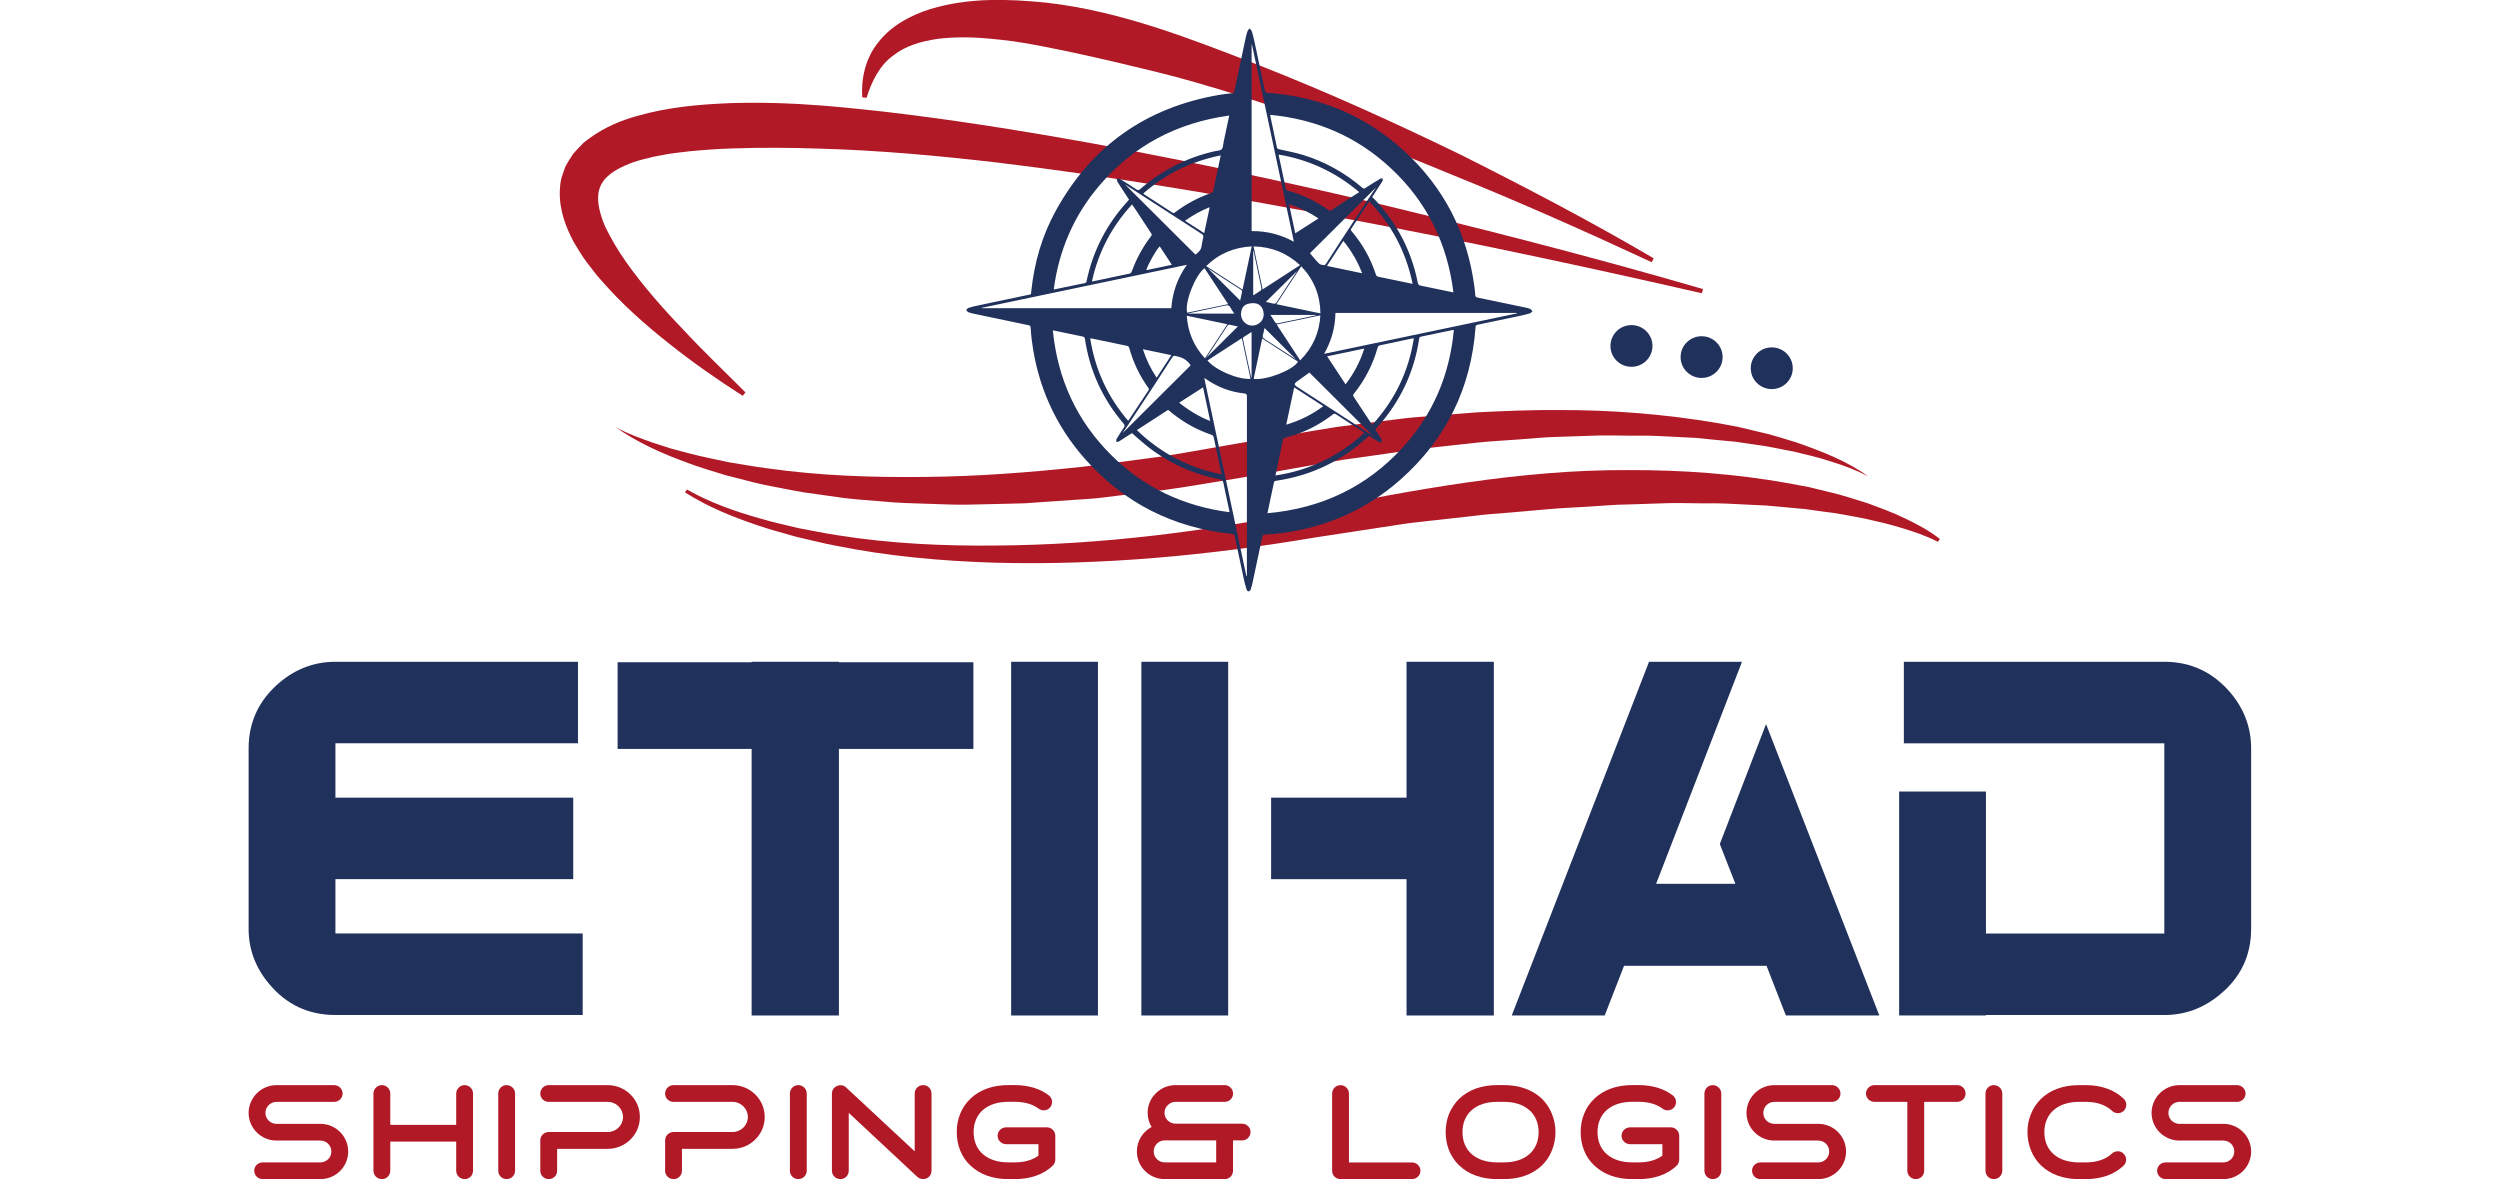 <svg xmlns="http://www.w3.org/2000/svg" width="159" height="75" viewBox="0 0 159 75" fill="none"><g clip-path="url(#clip0_2_193)"><g clip-path="url(#clip1_2_193)"><path d="M39.145 27.163C39.885 27.574 40.684 27.855 41.472 28.139L42.671 28.525L43.886 28.849C44.696 29.058 45.521 29.219 46.337 29.396C47.166 29.524 47.986 29.685 48.816 29.787C52.127 30.258 55.48 30.371 58.819 30.333C62.159 30.305 65.5 30.045 68.825 29.689C70.487 29.503 72.144 29.257 73.803 29.044C75.458 28.795 77.105 28.476 78.757 28.197L83.779 27.357L85.039 27.151L86.305 26.987L88.84 26.666C89.684 26.552 90.535 26.491 91.385 26.426L93.933 26.225C95.638 26.14 97.344 26.064 99.051 26.079C102.465 26.064 105.889 26.337 109.258 26.911L110.517 27.144L111.766 27.441C112.6 27.619 113.418 27.884 114.233 28.132C115.84 28.695 117.457 29.309 118.831 30.31C118.088 29.907 117.296 29.616 116.495 29.366C115.7 29.102 114.882 28.909 114.069 28.717C113.242 28.57 112.433 28.372 111.599 28.274L110.359 28.093L109.108 27.976L107.862 27.851L106.608 27.787C105.773 27.744 104.941 27.692 104.103 27.707C103.266 27.716 102.432 27.68 101.596 27.7L99.09 27.785C98.254 27.796 97.42 27.893 96.587 27.95C95.753 28.017 94.917 28.05 94.085 28.137L91.589 28.41C90.757 28.5 89.925 28.585 89.096 28.722L86.609 29.077L85.365 29.25L84.126 29.467L79.16 30.345C77.478 30.613 75.802 30.92 74.115 31.155L71.577 31.467C70.729 31.559 69.888 31.704 69.034 31.743L66.48 31.919L65.203 32.008L63.923 32.042L61.362 32.099C60.509 32.106 59.652 32.054 58.799 32.034C57.946 32.008 57.092 31.987 56.24 31.902C55.389 31.829 54.536 31.776 53.687 31.675L51.147 31.317C50.304 31.178 49.465 31.001 48.628 30.84C47.792 30.662 46.969 30.423 46.142 30.219C45.326 29.962 44.504 29.735 43.707 29.427C42.107 28.849 40.535 28.14 39.149 27.167L39.145 27.163Z" fill="#B11927"></path><path d="M43.693 31.135C45.136 31.957 46.739 32.526 48.349 32.976C49.151 33.217 49.974 33.391 50.787 33.589C51.614 33.738 52.432 33.92 53.263 34.041C56.577 34.569 59.944 34.732 63.296 34.696C70.009 34.654 76.702 33.805 83.278 32.47C89.912 31.163 96.667 29.867 103.529 29.898C106.952 29.886 110.392 30.13 113.772 30.74L115.037 30.977L116.291 31.282C117.129 31.471 117.947 31.751 118.767 32.001C119.574 32.3 120.382 32.591 121.156 32.969C121.933 33.338 122.69 33.741 123.377 34.28L123.248 34.457C122.517 34.079 121.713 33.811 120.919 33.57C120.124 33.324 119.309 33.14 118.498 32.962C117.675 32.816 116.867 32.635 116.037 32.548L114.802 32.377L113.558 32.262L112.316 32.151L111.067 32.091C110.236 32.047 109.406 31.997 108.572 32.013C107.739 32.018 106.908 31.978 106.074 32.001L103.575 32.084C102.743 32.084 101.909 32.172 101.077 32.219C100.245 32.278 99.411 32.299 98.579 32.375L96.081 32.595C95.247 32.662 94.413 32.718 93.583 32.829L91.085 33.106C90.251 33.192 89.417 33.289 88.59 33.428L83.6 34.19C76.897 35.324 70.089 35.967 63.282 35.788C59.883 35.684 56.479 35.378 53.142 34.704C52.307 34.547 51.482 34.328 50.653 34.143C49.835 33.908 49.012 33.696 48.207 33.417C46.596 32.879 45.013 32.236 43.566 31.315L43.691 31.135H43.693Z" fill="#B11927"></path><path d="M108.241 18.653C100.822 16.954 93.379 15.362 85.906 13.963C78.441 12.529 70.946 11.247 63.424 10.338C59.663 9.9 55.893 9.56 52.143 9.453C50.269 9.389 48.403 9.377 46.561 9.442C45.64 9.468 44.729 9.538 43.829 9.624C43.381 9.668 42.941 9.735 42.498 9.792C42.076 9.884 41.624 9.934 41.225 10.057C40.384 10.237 39.616 10.537 39.032 10.913C38.444 11.304 38.146 11.722 38.06 12.295C37.971 12.88 38.16 13.654 38.491 14.415C38.857 15.172 39.304 15.937 39.829 16.677C40.877 18.154 42.112 19.567 43.414 20.922C44.691 22.304 46.067 23.606 47.412 24.957L47.237 25.174C45.626 24.145 44.054 23.048 42.549 21.85C41.043 20.653 39.585 19.375 38.282 17.875C37.94 17.52 37.652 17.096 37.335 16.706C37.029 16.302 36.766 15.849 36.494 15.404C36.005 14.47 35.553 13.393 35.606 12.084C35.627 11.756 35.65 11.429 35.779 11.107L35.946 10.625C36.016 10.473 36.11 10.333 36.194 10.189L36.466 9.765L36.792 9.413L37.127 9.068L37.486 8.796C38.458 8.086 39.489 7.665 40.49 7.383C42.512 6.803 44.494 6.638 46.458 6.559C48.422 6.496 50.365 6.566 52.293 6.713C56.146 7.032 59.949 7.546 63.731 8.142C71.293 9.337 78.766 10.897 86.195 12.607C93.612 14.375 100.996 16.254 108.311 18.384L108.239 18.653H108.241Z" fill="#B11927"></path><path d="M105.045 16.675C100.841 14.718 96.606 12.835 92.314 11.1C88.041 9.328 83.722 7.672 79.345 6.245C77.154 5.54 74.947 4.898 72.725 4.376C70.508 3.838 68.305 3.323 66.108 2.908C65.013 2.691 63.912 2.537 62.824 2.449C61.735 2.347 60.65 2.347 59.612 2.475C58.588 2.631 57.582 2.908 56.8 3.54C55.974 4.131 55.454 5.121 55.115 6.218L54.838 6.19C54.759 5.017 55.033 3.691 55.886 2.657C56.717 1.602 57.952 0.961 59.166 0.577C61.636 -0.168 64.13 -0.069 66.522 0.166C71.331 0.71 75.748 2.483 80.106 4.16C84.461 5.875 88.707 7.802 92.892 9.837C97.052 11.924 101.171 14.077 105.178 16.431L105.045 16.675Z" fill="#B11927"></path><path fill-rule="evenodd" clip-rule="evenodd" d="M79.483 1.813C79.542 1.893 79.601 1.943 79.621 2.004C79.68 2.199 79.73 2.397 79.772 2.596C79.997 3.644 80.222 4.693 80.44 5.743C80.465 5.857 80.508 5.895 80.629 5.904C83.945 6.145 86.851 7.357 89.297 9.595C91.849 11.931 93.326 14.832 93.773 18.251C93.794 18.412 93.817 18.573 93.822 18.736C93.825 18.852 93.864 18.904 93.984 18.928C94.968 19.129 95.952 19.337 96.934 19.543C97.058 19.569 97.183 19.591 97.298 19.638C97.365 19.666 97.413 19.74 97.469 19.792C97.413 19.841 97.365 19.912 97.298 19.931C97.075 19.997 96.847 20.05 96.618 20.099C95.74 20.286 94.863 20.47 93.984 20.651C93.891 20.67 93.853 20.7 93.846 20.8C93.565 24.673 91.983 27.924 89.065 30.506C86.916 32.408 84.386 33.521 81.534 33.906C81.178 33.954 80.819 33.977 80.46 33.999C80.344 34.006 80.301 34.044 80.278 34.155C80.074 35.137 79.865 36.117 79.654 37.098C79.624 37.238 79.586 37.377 79.535 37.512C79.518 37.557 79.451 37.614 79.409 37.612C79.366 37.612 79.3 37.551 79.286 37.507C79.223 37.304 79.165 37.096 79.12 36.888C78.921 35.967 78.726 35.045 78.532 34.124C78.511 34.02 78.478 33.973 78.358 33.961C74.618 33.57 71.483 31.99 69.002 29.185C67.097 27.028 65.986 24.505 65.624 21.658C65.589 21.382 65.564 21.103 65.547 20.826C65.54 20.733 65.507 20.702 65.419 20.684C64.272 20.447 63.124 20.205 61.976 19.962C61.849 19.934 61.719 19.908 61.597 19.86C61.538 19.837 61.496 19.768 61.447 19.72C61.498 19.671 61.54 19.598 61.599 19.581C61.794 19.519 61.995 19.472 62.196 19.429C63.248 19.205 64.299 18.987 65.35 18.764C65.62 18.706 65.562 18.767 65.592 18.497C65.781 16.699 66.276 14.986 67.148 13.402C69.416 9.283 72.894 6.831 77.553 6.032C77.82 5.987 78.091 5.959 78.359 5.932C78.448 5.923 78.485 5.894 78.504 5.804C78.745 4.659 78.987 3.514 79.233 2.371C79.263 2.231 79.305 2.092 79.352 1.957C79.368 1.912 79.416 1.877 79.478 1.808L79.483 1.813ZM80.606 32.642C84.043 32.335 86.928 30.97 89.225 28.445C91.149 26.33 92.201 23.831 92.465 20.984C92.414 20.989 92.391 20.987 92.369 20.993C91.701 21.133 91.034 21.275 90.366 21.412C90.272 21.431 90.268 21.491 90.256 21.562C89.963 23.502 89.197 25.236 87.952 26.76C87.796 26.95 87.633 27.134 87.469 27.325C87.596 27.52 87.728 27.712 87.845 27.912C87.884 27.976 87.88 28.062 87.898 28.14C87.821 28.125 87.736 28.126 87.671 28.09C87.469 27.976 87.275 27.846 87.076 27.721C87.048 27.742 87.025 27.758 87.006 27.776C85.347 29.313 83.397 30.25 81.152 30.579C81.068 30.591 81.032 30.624 81.018 30.705C80.985 30.887 80.941 31.069 80.903 31.251C80.807 31.705 80.711 32.158 80.608 32.645L80.606 32.642ZM80.791 7.303C80.791 7.343 80.789 7.357 80.791 7.371C80.932 8.038 81.075 8.706 81.213 9.373C81.232 9.463 81.283 9.475 81.356 9.493C81.857 9.607 82.365 9.7 82.855 9.849C84.264 10.277 85.522 10.984 86.638 11.936C86.71 11.999 86.76 12.011 86.842 11.955C87.043 11.82 87.251 11.694 87.455 11.566C87.573 11.491 87.692 11.417 87.814 11.351C87.844 11.335 87.905 11.339 87.926 11.358C87.948 11.379 87.95 11.434 87.941 11.469C87.931 11.512 87.901 11.552 87.877 11.592C87.676 11.905 87.476 12.217 87.273 12.532C87.332 12.589 87.387 12.639 87.437 12.693C88.857 14.198 89.769 15.961 90.172 17.983C90.195 18.093 90.237 18.144 90.354 18.166C90.804 18.253 91.25 18.351 91.699 18.445C91.934 18.495 92.171 18.542 92.438 18.597C92.053 15.504 90.771 12.877 88.508 10.746C86.347 8.711 83.762 7.589 80.793 7.305L80.791 7.303ZM66.96 21.008C67.267 24.117 68.486 26.779 70.7 28.968C72.772 31.019 75.282 32.196 78.199 32.577C78.185 32.501 78.178 32.456 78.168 32.411C78.047 31.843 77.921 31.277 77.808 30.709C77.78 30.57 77.728 30.513 77.583 30.485C75.814 30.144 74.229 29.41 72.835 28.277C72.55 28.045 72.28 27.796 71.996 27.546C71.957 27.569 71.914 27.595 71.872 27.622C71.633 27.776 71.397 27.934 71.155 28.083C71.113 28.109 71.045 28.093 70.991 28.097C70.996 28.041 70.996 27.986 71.008 27.932C71.017 27.898 71.043 27.868 71.062 27.837C71.2 27.621 71.331 27.402 71.478 27.193C71.551 27.087 71.53 27.023 71.451 26.931C70.121 25.369 69.302 23.575 69.001 21.552C68.987 21.455 68.945 21.422 68.854 21.403C68.465 21.327 68.076 21.242 67.687 21.161C67.455 21.112 67.223 21.064 66.96 21.008ZM78.18 7.347C74.841 7.811 72.079 9.266 69.918 11.803C68.294 13.71 67.347 15.92 67.019 18.398C67.059 18.402 67.068 18.403 67.077 18.402C67.717 18.268 68.357 18.135 68.997 18.005C69.09 17.986 69.097 17.922 69.111 17.854C69.519 15.93 70.394 14.243 71.727 12.79C71.755 12.761 71.779 12.728 71.806 12.695C71.56 12.319 71.315 11.952 71.08 11.578C71.04 11.515 71.04 11.427 71.022 11.351C71.103 11.367 71.195 11.363 71.261 11.403C71.6 11.609 71.935 11.82 72.264 12.04C72.366 12.108 72.427 12.108 72.524 12.023C73.89 10.828 75.464 10.028 77.238 9.621C77.396 9.584 77.6 9.591 77.698 9.493C77.796 9.394 77.789 9.191 77.822 9.032C77.941 8.483 78.056 7.934 78.18 7.345V7.347ZM75.485 16.841C71.11 17.759 66.776 18.667 62.443 19.576C62.443 19.584 62.445 19.593 62.447 19.602H74.497C74.569 18.602 74.881 17.692 75.485 16.843V16.841ZM82.291 15.373C81.398 11.171 80.512 7.007 79.627 2.845C79.619 2.845 79.612 2.847 79.603 2.849V14.699C80.554 14.685 81.435 14.91 82.291 15.374V15.373ZM79.266 36.635C79.279 36.635 79.291 36.634 79.301 36.632V36.488C79.301 32.73 79.301 28.972 79.305 25.213C79.305 25.087 79.275 25.04 79.141 25.024C78.26 24.929 77.454 24.628 76.727 24.124C76.692 24.1 76.653 24.079 76.591 24.041C77.487 28.262 78.377 32.448 79.268 36.634L79.266 36.635ZM84.934 19.903C84.92 20.828 84.683 21.68 84.215 22.503C88.325 21.642 92.402 20.787 96.477 19.933C96.477 19.922 96.473 19.914 96.471 19.903H84.932H84.934ZM81.119 30.238C82.201 30.08 83.205 29.772 84.163 29.311C85.122 28.85 85.989 28.256 86.771 27.524C86.745 27.503 86.734 27.494 86.724 27.486C86.138 27.106 85.55 26.727 84.964 26.344C84.887 26.294 84.838 26.304 84.768 26.358C83.863 27.063 82.851 27.558 81.735 27.839C81.641 27.863 81.609 27.908 81.592 27.997C81.504 28.424 81.412 28.85 81.321 29.276C81.255 29.588 81.191 29.9 81.119 30.236V30.238ZM74.293 26.067C73.627 26.498 72.974 26.921 72.305 27.354C73.827 28.824 75.607 29.754 77.684 30.165C77.672 30.092 77.665 30.047 77.656 30.002C77.503 29.276 77.344 28.551 77.196 27.823C77.175 27.723 77.128 27.678 77.034 27.647C76.146 27.344 75.336 26.9 74.602 26.318C74.501 26.237 74.4 26.154 74.295 26.069L74.293 26.067ZM89.919 21.524C89.876 21.524 89.851 21.521 89.831 21.524C89.131 21.672 88.431 21.815 87.734 21.969C87.688 21.98 87.634 22.047 87.62 22.098C87.315 23.18 86.816 24.162 86.108 25.038C86.045 25.115 86.049 25.166 86.101 25.244C86.324 25.575 86.541 25.911 86.76 26.245C86.928 26.5 87.095 26.755 87.273 27.021C88.712 25.444 89.59 23.622 89.921 21.523L89.919 21.524ZM71.745 26.756C71.771 26.734 71.779 26.729 71.785 26.72C72.203 26.09 72.62 25.457 73.041 24.829C73.088 24.758 73.065 24.713 73.023 24.656C72.474 23.883 72.071 23.041 71.82 22.129C71.797 22.044 71.753 22.011 71.67 21.994C70.933 21.843 70.197 21.687 69.461 21.533C69.426 21.526 69.39 21.526 69.337 21.521C69.646 23.499 70.445 25.234 71.745 26.755V26.756ZM89.843 18.053C89.424 16.027 88.515 14.295 87.085 12.818C86.694 13.41 86.317 13.98 85.939 14.546C85.888 14.621 85.927 14.662 85.97 14.714C86.663 15.528 87.174 16.445 87.505 17.458C87.533 17.544 87.575 17.584 87.666 17.602C88.243 17.718 88.819 17.84 89.394 17.96C89.534 17.989 89.675 18.019 89.844 18.053H89.843ZM69.451 17.891C69.489 17.891 69.508 17.894 69.524 17.891C70.302 17.728 71.078 17.567 71.855 17.399C71.903 17.388 71.959 17.326 71.977 17.276C72.271 16.462 72.676 15.709 73.208 15.023C73.259 14.957 73.266 14.914 73.217 14.842C72.899 14.366 72.589 13.886 72.277 13.409C72.189 13.275 72.097 13.143 71.999 13C70.7 14.413 69.855 16.032 69.449 17.894L69.451 17.891ZM86.448 12.22C84.944 10.947 83.251 10.159 81.332 9.832C81.328 9.865 81.325 9.875 81.327 9.882C81.477 10.591 81.623 11.299 81.78 12.006C81.791 12.052 81.855 12.11 81.906 12.123C82.841 12.387 83.704 12.795 84.493 13.36C84.568 13.414 84.62 13.409 84.69 13.36C84.932 13.194 85.176 13.031 85.422 12.873C85.754 12.659 86.089 12.449 86.448 12.22ZM77.639 9.882C75.762 10.26 74.131 11.063 72.713 12.305C72.734 12.329 72.741 12.342 72.751 12.348C73.356 12.742 73.963 13.131 74.569 13.526C74.644 13.575 74.686 13.542 74.74 13.5C75.436 12.972 76.196 12.565 77.023 12.281C77.11 12.252 77.149 12.207 77.166 12.118C77.255 11.682 77.349 11.247 77.442 10.812C77.506 10.511 77.569 10.208 77.639 9.881V9.882ZM83.98 19.934C83.962 18.765 83.565 17.78 82.759 16.936C82.23 17.744 81.71 18.533 81.178 19.346C82.12 19.543 83.038 19.735 83.98 19.933V19.934ZM79.724 15.672C79.919 16.593 80.109 17.491 80.304 18.405C81.105 17.887 81.886 17.38 82.685 16.864C81.839 16.083 80.866 15.695 79.724 15.672ZM79.61 15.672C78.475 15.731 77.519 16.136 76.711 16.923C77.487 17.425 78.248 17.917 79.026 18.421C79.223 17.496 79.413 16.595 79.61 15.672ZM82.691 22.919C83.49 22.117 83.908 21.176 83.976 20.056C83.043 20.251 82.129 20.442 81.194 20.637C81.696 21.403 82.187 22.151 82.691 22.919ZM76.027 16.195C76.238 16.044 76.402 15.883 76.427 15.613C76.444 15.43 76.505 15.251 76.533 15.068C76.54 15.019 76.51 14.938 76.472 14.912C76.2 14.725 75.919 14.55 75.642 14.37C74.496 13.628 73.349 12.889 72.202 12.148C71.99 12.011 71.778 11.876 71.549 11.729C73.051 13.225 74.536 14.707 76.029 16.193L76.027 16.195ZM71.399 27.546C72.856 26.095 74.29 24.666 75.727 23.234C75.528 22.933 75.251 22.746 74.895 22.671C74.844 22.66 74.794 22.654 74.745 22.638C74.659 22.612 74.611 22.641 74.562 22.716C74.215 23.26 73.864 23.802 73.512 24.342C72.934 25.224 72.353 26.104 71.774 26.983C71.656 27.163 71.535 27.342 71.399 27.544V27.546ZM78.11 19.344C77.6 18.566 77.105 17.813 76.61 17.058C76.011 17.498 75.331 19.242 75.504 19.889C76.364 19.709 77.224 19.529 78.11 19.344ZM79.732 24.096C80.521 24.207 82.244 23.537 82.555 23.003C81.803 22.517 81.051 22.03 80.276 21.529C80.091 22.402 79.91 23.248 79.73 24.095L79.732 24.096ZM87.523 11.914C86.101 13.329 84.702 14.72 83.312 16.105C83.497 16.318 83.68 16.554 83.891 16.762C83.966 16.836 84.111 16.853 84.226 16.865C84.268 16.869 84.329 16.786 84.364 16.73C84.7 16.212 85.032 15.691 85.37 15.173C85.944 14.295 86.523 13.419 87.1 12.541C87.233 12.34 87.367 12.141 87.521 11.914H87.523ZM79.532 24.096C79.348 23.234 79.167 22.38 78.982 21.509C78.228 21.995 77.513 22.459 76.795 22.925C77.309 23.544 78.696 24.14 79.533 24.098L79.532 24.096ZM87.299 27.704C85.986 26.395 84.627 25.04 83.278 23.694C83.01 23.888 82.741 24.086 82.467 24.278C82.309 24.389 82.309 24.482 82.473 24.588C83.463 25.227 84.453 25.868 85.443 26.507C86.082 26.919 86.72 27.33 87.301 27.706L87.299 27.704ZM76.636 22.789C77.116 22.058 77.583 21.348 78.059 20.62C77.184 20.437 76.341 20.262 75.479 20.082C75.551 21.133 75.924 22.018 76.636 22.789ZM82.309 24.637C82.138 25.437 81.974 26.213 81.805 27.009C82.677 26.75 83.446 26.367 84.161 25.833C83.538 25.431 82.933 25.04 82.309 24.637ZM85.578 24.444C86.111 23.746 86.504 23.007 86.769 22.167C85.967 22.335 85.197 22.498 84.407 22.662C84.801 23.263 85.182 23.842 85.578 24.444ZM84.395 16.912C85.147 17.07 85.876 17.222 86.633 17.381C86.34 16.616 85.949 15.947 85.435 15.32C85.084 15.857 84.747 16.372 84.395 16.912ZM74.996 25.612C75.603 26.105 76.24 26.486 76.969 26.777C76.814 26.05 76.665 25.354 76.514 24.637C76.004 24.964 75.513 25.279 74.996 25.61V25.612ZM83.858 13.892C83.263 13.5 82.659 13.202 81.984 12.991C82.118 13.621 82.248 14.223 82.378 14.839C82.874 14.522 83.353 14.214 83.858 13.892ZM72.687 22.21C72.898 22.866 73.184 23.452 73.562 24.023C73.878 23.537 74.183 23.069 74.496 22.589C73.887 22.461 73.299 22.338 72.687 22.21ZM75.369 14.042C75.783 14.309 76.177 14.564 76.587 14.827C76.706 14.266 76.819 13.734 76.938 13.175C76.364 13.407 75.858 13.687 75.369 14.041V14.042ZM72.899 17.184C73.451 17.068 73.979 16.957 74.53 16.841C74.284 16.465 74.052 16.112 73.82 15.76C73.799 15.729 73.778 15.7 73.758 15.669C73.543 15.871 73.013 16.806 72.901 17.184H72.899ZM82.494 17.236C81.873 17.853 81.187 18.532 80.508 19.203C80.641 19.233 80.798 19.257 80.95 19.302C81.072 19.337 81.142 19.309 81.211 19.198C81.471 18.786 81.742 18.379 82.009 17.972C82.187 17.7 82.365 17.43 82.494 17.236ZM80.798 20.03C80.906 20.196 81 20.333 81.084 20.477C81.135 20.565 81.194 20.582 81.292 20.561C81.879 20.435 82.471 20.314 83.059 20.191C83.275 20.146 83.491 20.099 83.708 20.052C83.708 20.045 83.704 20.038 83.704 20.031H80.798V20.03ZM75.584 19.933C75.584 19.933 75.586 19.943 75.588 19.947H78.502C78.405 19.796 78.312 19.675 78.241 19.54C78.176 19.42 78.101 19.398 77.97 19.425C77.238 19.584 76.502 19.737 75.767 19.891C75.706 19.903 75.645 19.917 75.582 19.931L75.584 19.933ZM78.924 19.985C78.935 20.392 79.265 20.719 79.654 20.709C80.064 20.696 80.404 20.354 80.371 19.947C80.338 19.526 80.09 19.257 79.65 19.281C79.151 19.309 78.952 19.514 78.924 19.986V19.985ZM79.6 21.114C79.427 21.225 79.282 21.323 79.13 21.412C79.052 21.459 79.038 21.507 79.057 21.594C79.209 22.286 79.354 22.979 79.5 23.674C79.525 23.786 79.549 23.897 79.575 24.008C79.584 24.008 79.591 24.004 79.6 24.003V21.114ZM76.824 17.068C77.508 17.75 78.185 18.426 78.874 19.115C78.912 18.94 78.945 18.769 78.989 18.601C79.013 18.512 78.987 18.466 78.912 18.419C78.595 18.218 78.279 18.01 77.963 17.806C77.585 17.562 77.208 17.317 76.823 17.068H76.824ZM79.704 15.93V18.788C79.88 18.675 80.041 18.58 80.189 18.471C80.221 18.448 80.235 18.372 80.226 18.327C80.067 17.556 79.903 16.786 79.739 16.015C79.736 15.996 79.724 15.977 79.703 15.93H79.704ZM78.727 20.764C78.57 20.729 78.403 20.696 78.237 20.657C78.152 20.636 78.103 20.657 78.054 20.733C77.628 21.386 77.198 22.037 76.768 22.688C76.751 22.714 76.74 22.745 76.728 22.773C76.725 22.766 76.721 22.761 76.72 22.754C77.388 22.092 78.058 21.429 78.729 20.764H78.727ZM82.41 22.839C81.761 22.195 81.093 21.528 80.423 20.861C80.392 21.006 80.364 21.166 80.318 21.32C80.285 21.436 80.327 21.497 80.421 21.557C80.803 21.798 81.18 22.046 81.559 22.29C81.85 22.479 82.143 22.667 82.408 22.839H82.41Z" fill="#20315C"></path><path d="M103.761 23.329C104.499 23.329 105.097 22.735 105.097 22.002C105.097 21.27 104.499 20.676 103.761 20.676C103.023 20.676 102.425 21.27 102.425 22.002C102.425 22.735 103.023 23.329 103.761 23.329Z" fill="#20315C"></path><path d="M108.222 24.037C108.96 24.037 109.558 23.443 109.558 22.711C109.558 21.978 108.96 21.384 108.222 21.384C107.484 21.384 106.886 21.978 106.886 22.711C106.886 23.443 107.484 24.037 108.222 24.037Z" fill="#20315C"></path><path d="M112.684 24.747C113.422 24.747 114.02 24.153 114.02 23.421C114.02 22.688 113.422 22.094 112.684 22.094C111.946 22.094 111.348 22.688 111.348 23.421C111.348 24.153 111.946 24.747 112.684 24.747Z" fill="#20315C"></path><path d="M22.146 73.234C22.146 74.206 21.354 74.992 20.375 74.992H16.707C16.412 74.992 16.168 74.758 16.168 74.457C16.168 74.156 16.412 73.929 16.707 73.929H20.375C20.763 73.929 21.075 73.619 21.075 73.234C21.075 72.85 20.763 72.54 20.375 72.54H17.583C16.604 72.54 15.812 71.745 15.812 70.782C15.812 69.819 16.604 69.015 17.583 69.015H21.251C21.546 69.015 21.79 69.258 21.79 69.55C21.79 69.843 21.546 70.079 21.251 70.079H17.583C17.194 70.079 16.881 70.397 16.881 70.782C16.881 71.166 17.194 71.476 17.583 71.476H20.374C21.352 71.476 22.144 72.263 22.144 73.234H22.146Z" fill="#B11927"></path><path d="M30.085 69.549V74.455C30.085 74.757 29.849 74.991 29.553 74.991C29.256 74.991 29.014 74.757 29.014 74.455V72.604H24.822V74.455C24.822 74.757 24.587 74.991 24.29 74.991C23.993 74.991 23.751 74.757 23.751 74.455V69.549C23.751 69.256 23.995 69.014 24.29 69.014C24.585 69.014 24.822 69.256 24.822 69.549V71.542H29.014V69.549C29.014 69.256 29.258 69.014 29.553 69.014C29.848 69.014 30.085 69.256 30.085 69.549Z" fill="#B11927"></path><path d="M32.759 69.549V74.455C32.759 74.757 32.515 74.991 32.22 74.991C31.925 74.991 31.688 74.757 31.688 74.455V69.549C31.688 69.256 31.923 69.014 32.22 69.014C32.517 69.014 32.759 69.256 32.759 69.549Z" fill="#B11927"></path><path d="M40.696 71.04C40.696 71.584 40.485 72.086 40.098 72.472C39.717 72.85 39.203 73.066 38.655 73.066H35.433V74.457C35.433 74.758 35.198 74.992 34.901 74.992C34.605 74.992 34.362 74.758 34.362 74.457V72.531C34.362 72.239 34.598 71.996 34.901 71.996H38.655C39.187 71.996 39.625 71.568 39.625 71.042C39.625 70.515 39.187 70.079 38.655 70.079H34.901C34.598 70.079 34.362 69.845 34.362 69.551C34.362 69.256 34.598 69.015 34.901 69.015H38.655C39.203 69.015 39.717 69.234 40.098 69.609C40.485 69.994 40.696 70.498 40.696 71.042V71.04Z" fill="#B11927"></path><path d="M48.635 71.04C48.635 71.584 48.424 72.086 48.036 72.472C47.656 72.85 47.142 73.066 46.594 73.066H43.372V74.457C43.372 74.758 43.136 74.992 42.84 74.992C42.543 74.992 42.301 74.758 42.301 74.457V72.531C42.301 72.239 42.536 71.996 42.84 71.996H46.594C47.126 71.996 47.564 71.568 47.564 71.042C47.564 70.515 47.126 70.079 46.594 70.079H42.84C42.536 70.079 42.301 69.845 42.301 69.551C42.301 69.256 42.536 69.015 42.84 69.015H46.594C47.142 69.015 47.656 69.234 48.036 69.609C48.425 69.994 48.635 70.498 48.635 71.042V71.04Z" fill="#B11927"></path><path d="M51.309 69.549V74.455C51.309 74.757 51.065 74.991 50.77 74.991C50.475 74.991 50.238 74.757 50.238 74.455V69.549C50.238 69.256 50.473 69.014 50.77 69.014C51.066 69.014 51.309 69.256 51.309 69.549Z" fill="#B11927"></path><path d="M59.246 69.549V74.455C59.246 74.674 59.119 74.866 58.925 74.949C58.857 74.975 58.782 74.991 58.714 74.991C58.58 74.991 58.444 74.94 58.342 74.849L53.981 70.778V74.455C53.981 74.757 53.746 74.991 53.449 74.991C53.153 74.991 52.91 74.757 52.91 74.455V69.549C52.91 69.339 53.036 69.147 53.24 69.064C53.434 68.981 53.662 69.014 53.814 69.164L58.175 73.226V69.549C58.175 69.256 58.41 69.014 58.714 69.014C59.017 69.014 59.246 69.256 59.246 69.549Z" fill="#B11927"></path><path d="M67.117 72.237V73.752C67.117 73.894 67.057 74.036 66.956 74.137C66.367 74.698 65.531 74.991 64.552 74.991H64.123C63.136 74.991 62.3 74.689 61.711 74.119C61.425 73.851 61.205 73.525 61.062 73.156C60.919 72.796 60.851 72.412 60.851 72.001C60.851 71.591 60.919 71.206 61.062 70.855C61.205 70.486 61.425 70.16 61.711 69.883C62.3 69.313 63.136 69.012 64.123 69.012H64.552C64.975 69.012 65.379 69.071 65.742 69.18C66.096 69.289 66.426 69.448 66.703 69.665C66.939 69.842 66.982 70.176 66.804 70.41C66.628 70.644 66.29 70.687 66.054 70.51C65.683 70.226 65.159 70.075 64.552 70.075H64.123C62.766 70.075 61.922 70.82 61.922 72.001C61.922 73.183 62.766 73.927 64.123 73.927H64.552C65.159 73.927 65.665 73.776 66.046 73.499V72.77H63.987C63.692 72.77 63.448 72.528 63.448 72.235C63.448 71.942 63.692 71.7 63.987 71.7H66.585C66.879 71.7 67.117 71.942 67.117 72.235V72.237Z" fill="#B11927"></path><path d="M79.533 72.003C79.533 72.296 79.289 72.531 78.994 72.531H78.42V74.457C78.42 74.758 78.185 74.992 77.888 74.992H74.077C73.098 74.992 72.306 74.204 72.306 73.234V73.226C72.306 72.555 72.687 71.97 73.243 71.677C73.082 71.409 72.99 71.108 72.99 70.773C72.99 70.304 73.175 69.861 73.513 69.533C73.843 69.199 74.29 69.014 74.762 69.014H77.892C78.187 69.014 78.424 69.256 78.424 69.549C78.424 69.842 78.188 70.077 77.892 70.077H74.762C74.576 70.077 74.4 70.152 74.272 70.287C74.138 70.411 74.061 70.588 74.061 70.772C74.061 71.156 74.382 71.466 74.762 71.466H78.996C79.291 71.466 79.535 71.7 79.535 72.001L79.533 72.003ZM77.349 72.529H74.077C73.688 72.529 73.376 72.84 73.376 73.224V73.233C73.376 73.617 73.688 73.927 74.077 73.927H77.349V72.529Z" fill="#B11927"></path><path d="M90.34 74.457C90.34 74.758 90.096 74.992 89.801 74.992H85.255C84.96 74.992 84.723 74.758 84.723 74.457V69.551C84.723 69.258 84.958 69.015 85.255 69.015C85.552 69.015 85.794 69.258 85.794 69.551V73.931H89.801C90.096 73.931 90.34 74.165 90.34 74.459V74.457Z" fill="#B11927"></path><path d="M98.708 70.855C98.851 71.206 98.928 71.6 98.928 72.001C98.928 72.403 98.851 72.796 98.708 73.156C98.565 73.525 98.345 73.851 98.068 74.119C97.478 74.689 96.642 74.991 95.646 74.991H95.224C94.228 74.991 93.394 74.689 92.803 74.119C92.524 73.851 92.306 73.525 92.154 73.156C92.018 72.796 91.943 72.412 91.943 72.001C91.943 71.591 92.018 71.206 92.154 70.855C92.306 70.486 92.526 70.16 92.803 69.883C93.393 69.313 94.228 69.012 95.224 69.012H95.646C96.641 69.012 97.476 69.313 98.068 69.883C98.347 70.16 98.565 70.486 98.708 70.855ZM97.856 72.003C97.856 70.822 97.005 70.077 95.646 70.077H95.224C93.858 70.077 93.014 70.822 93.014 72.003C93.014 73.184 93.857 73.929 95.224 73.929H95.646C97.004 73.929 97.856 73.191 97.856 72.003Z" fill="#B11927"></path><path d="M106.798 72.237V73.752C106.798 73.894 106.739 74.036 106.638 74.137C106.048 74.698 105.213 74.991 104.234 74.991H103.803C102.816 74.991 101.982 74.689 101.391 74.119C101.105 73.851 100.885 73.525 100.742 73.156C100.599 72.796 100.531 72.412 100.531 72.001C100.531 71.591 100.599 71.206 100.742 70.855C100.885 70.486 101.105 70.16 101.391 69.883C101.98 69.313 102.816 69.012 103.803 69.012H104.234C104.656 69.012 105.061 69.071 105.424 69.18C105.778 69.289 106.107 69.448 106.385 69.665C106.62 69.842 106.664 70.176 106.486 70.41C106.308 70.644 105.971 70.687 105.736 70.51C105.364 70.226 104.841 70.075 104.234 70.075H103.803C102.446 70.075 101.602 70.82 101.602 72.001C101.602 73.183 102.444 73.927 103.803 73.927H104.234C104.841 73.927 105.347 73.776 105.727 73.499V72.77H103.669C103.374 72.77 103.13 72.528 103.13 72.235C103.13 71.942 103.374 71.7 103.669 71.7H106.266C106.561 71.7 106.798 71.942 106.798 72.235V72.237Z" fill="#B11927"></path><path d="M109.472 69.549V74.455C109.472 74.757 109.228 74.991 108.933 74.991C108.639 74.991 108.401 74.757 108.401 74.455V69.549C108.401 69.256 108.637 69.014 108.933 69.014C109.23 69.014 109.472 69.256 109.472 69.549Z" fill="#B11927"></path><path d="M117.409 73.234C117.409 74.206 116.618 74.992 115.639 74.992H111.97C111.676 74.992 111.431 74.758 111.431 74.457C111.431 74.156 111.676 73.929 111.97 73.929H115.639C116.026 73.929 116.338 73.619 116.338 73.234C116.338 72.85 116.026 72.54 115.639 72.54H112.848C111.869 72.54 111.077 71.745 111.077 70.782C111.077 69.819 111.869 69.015 112.848 69.015H116.516C116.811 69.015 117.055 69.258 117.055 69.551C117.055 69.843 116.811 70.079 116.516 70.079H112.848C112.459 70.079 112.147 70.397 112.147 70.782C112.147 71.166 112.459 71.477 112.848 71.477H115.639C116.618 71.477 117.409 72.263 117.409 73.234Z" fill="#B11927"></path><path d="M125.01 69.549C125.01 69.842 124.774 70.077 124.478 70.077H122.378V74.457C122.378 74.758 122.142 74.992 121.845 74.992C121.549 74.992 121.306 74.758 121.306 74.457V70.077H119.215C118.92 70.077 118.676 69.843 118.676 69.549C118.676 69.254 118.92 69.014 119.215 69.014H124.478C124.773 69.014 125.01 69.256 125.01 69.549Z" fill="#B11927"></path><path d="M127.347 69.549V74.455C127.347 74.757 127.103 74.991 126.808 74.991C126.513 74.991 126.276 74.757 126.276 74.455V69.549C126.276 69.256 126.512 69.014 126.808 69.014C127.105 69.014 127.347 69.256 127.347 69.549Z" fill="#B11927"></path><path d="M130.021 72.003C130.021 73.193 130.873 73.929 132.232 73.929H132.654C133.353 73.929 133.927 73.737 134.314 73.368C134.534 73.167 134.871 73.167 135.073 73.385C135.276 73.595 135.276 73.929 135.056 74.138C134.466 74.7 133.639 74.992 132.652 74.992H132.23C131.234 74.992 130.4 74.691 129.809 74.121C129.53 73.853 129.312 73.527 129.167 73.158C129.024 72.798 128.947 72.413 128.947 72.003C128.947 71.593 129.022 71.208 129.167 70.856C129.31 70.488 129.53 70.162 129.809 69.885C130.398 69.315 131.234 69.014 132.23 69.014H132.652C133.646 69.014 134.482 69.315 135.073 69.885C135.284 70.094 135.284 70.429 135.082 70.638C134.88 70.848 134.534 70.856 134.323 70.647C133.934 70.278 133.362 70.077 132.654 70.077H132.232C130.875 70.077 130.021 70.822 130.021 72.003Z" fill="#B11927"></path><path d="M143.173 73.234C143.173 74.206 142.379 74.992 141.402 74.992H137.733C137.439 74.992 137.194 74.758 137.194 74.457C137.194 74.156 137.439 73.929 137.733 73.929H141.402C141.791 73.929 142.101 73.619 142.101 73.234C142.101 72.85 141.789 72.54 141.402 72.54H138.611C137.632 72.54 136.84 71.745 136.84 70.782C136.84 69.819 137.632 69.015 138.611 69.015H142.279C142.574 69.015 142.818 69.258 142.818 69.551C142.818 69.843 142.574 70.079 142.279 70.079H138.611C138.224 70.079 137.911 70.397 137.911 70.782C137.911 71.166 138.224 71.477 138.611 71.477H141.402C142.381 71.477 143.173 72.263 143.173 73.234Z" fill="#B11927"></path><path d="M37.059 64.554H21.333C19.611 64.554 18.202 63.889 17.101 62.557C16.241 61.527 15.812 60.364 15.812 59.072V47.602C15.812 45.913 16.471 44.514 17.792 43.4C18.832 42.527 20.013 42.089 21.333 42.089H36.759V47.273H21.333V50.73H36.457V55.913H21.333V59.37H37.059V64.554Z" fill="#20315C"></path><path d="M47.803 47.631H39.28V42.119H47.803V42.089H53.355V42.119H61.908V47.631H53.355V64.585H47.803V47.631Z" fill="#20315C"></path><path d="M64.308 42.089H69.829V64.585H64.308V42.089Z" fill="#20315C"></path><path d="M72.591 42.089H78.112V64.585H72.591V42.089ZM89.456 50.73V42.089H95.008V64.585H89.456V55.915H80.843V50.731H89.456V50.73Z" fill="#20315C"></path><path d="M96.147 64.585L104.879 42.089H110.791L105.329 56.211H110.371L109.38 53.679L112.321 46.052L119.524 64.583H113.582L112.352 61.424H103.29L102.06 64.583H96.149L96.147 64.585Z" fill="#20315C"></path><path d="M121.085 47.273V42.089H137.65C139.351 42.089 140.76 42.754 141.882 44.086C142.742 45.12 143.172 46.291 143.172 47.602V59.072C143.172 60.782 142.503 62.181 141.161 63.274C140.12 64.128 138.951 64.556 137.65 64.556H126.306V64.585H120.785V50.343H126.306V59.372H137.65V47.275H121.085V47.273Z" fill="#20315C"></path></g></g><defs><clipPath id="clip0_2_193"><rect width="159" height="75" fill="white"></rect></clipPath><clipPath id="clip1_2_193"><rect width="127.36" height="74.998" fill="white" transform="translate(15.812 -0.005)"></rect></clipPath></defs></svg>